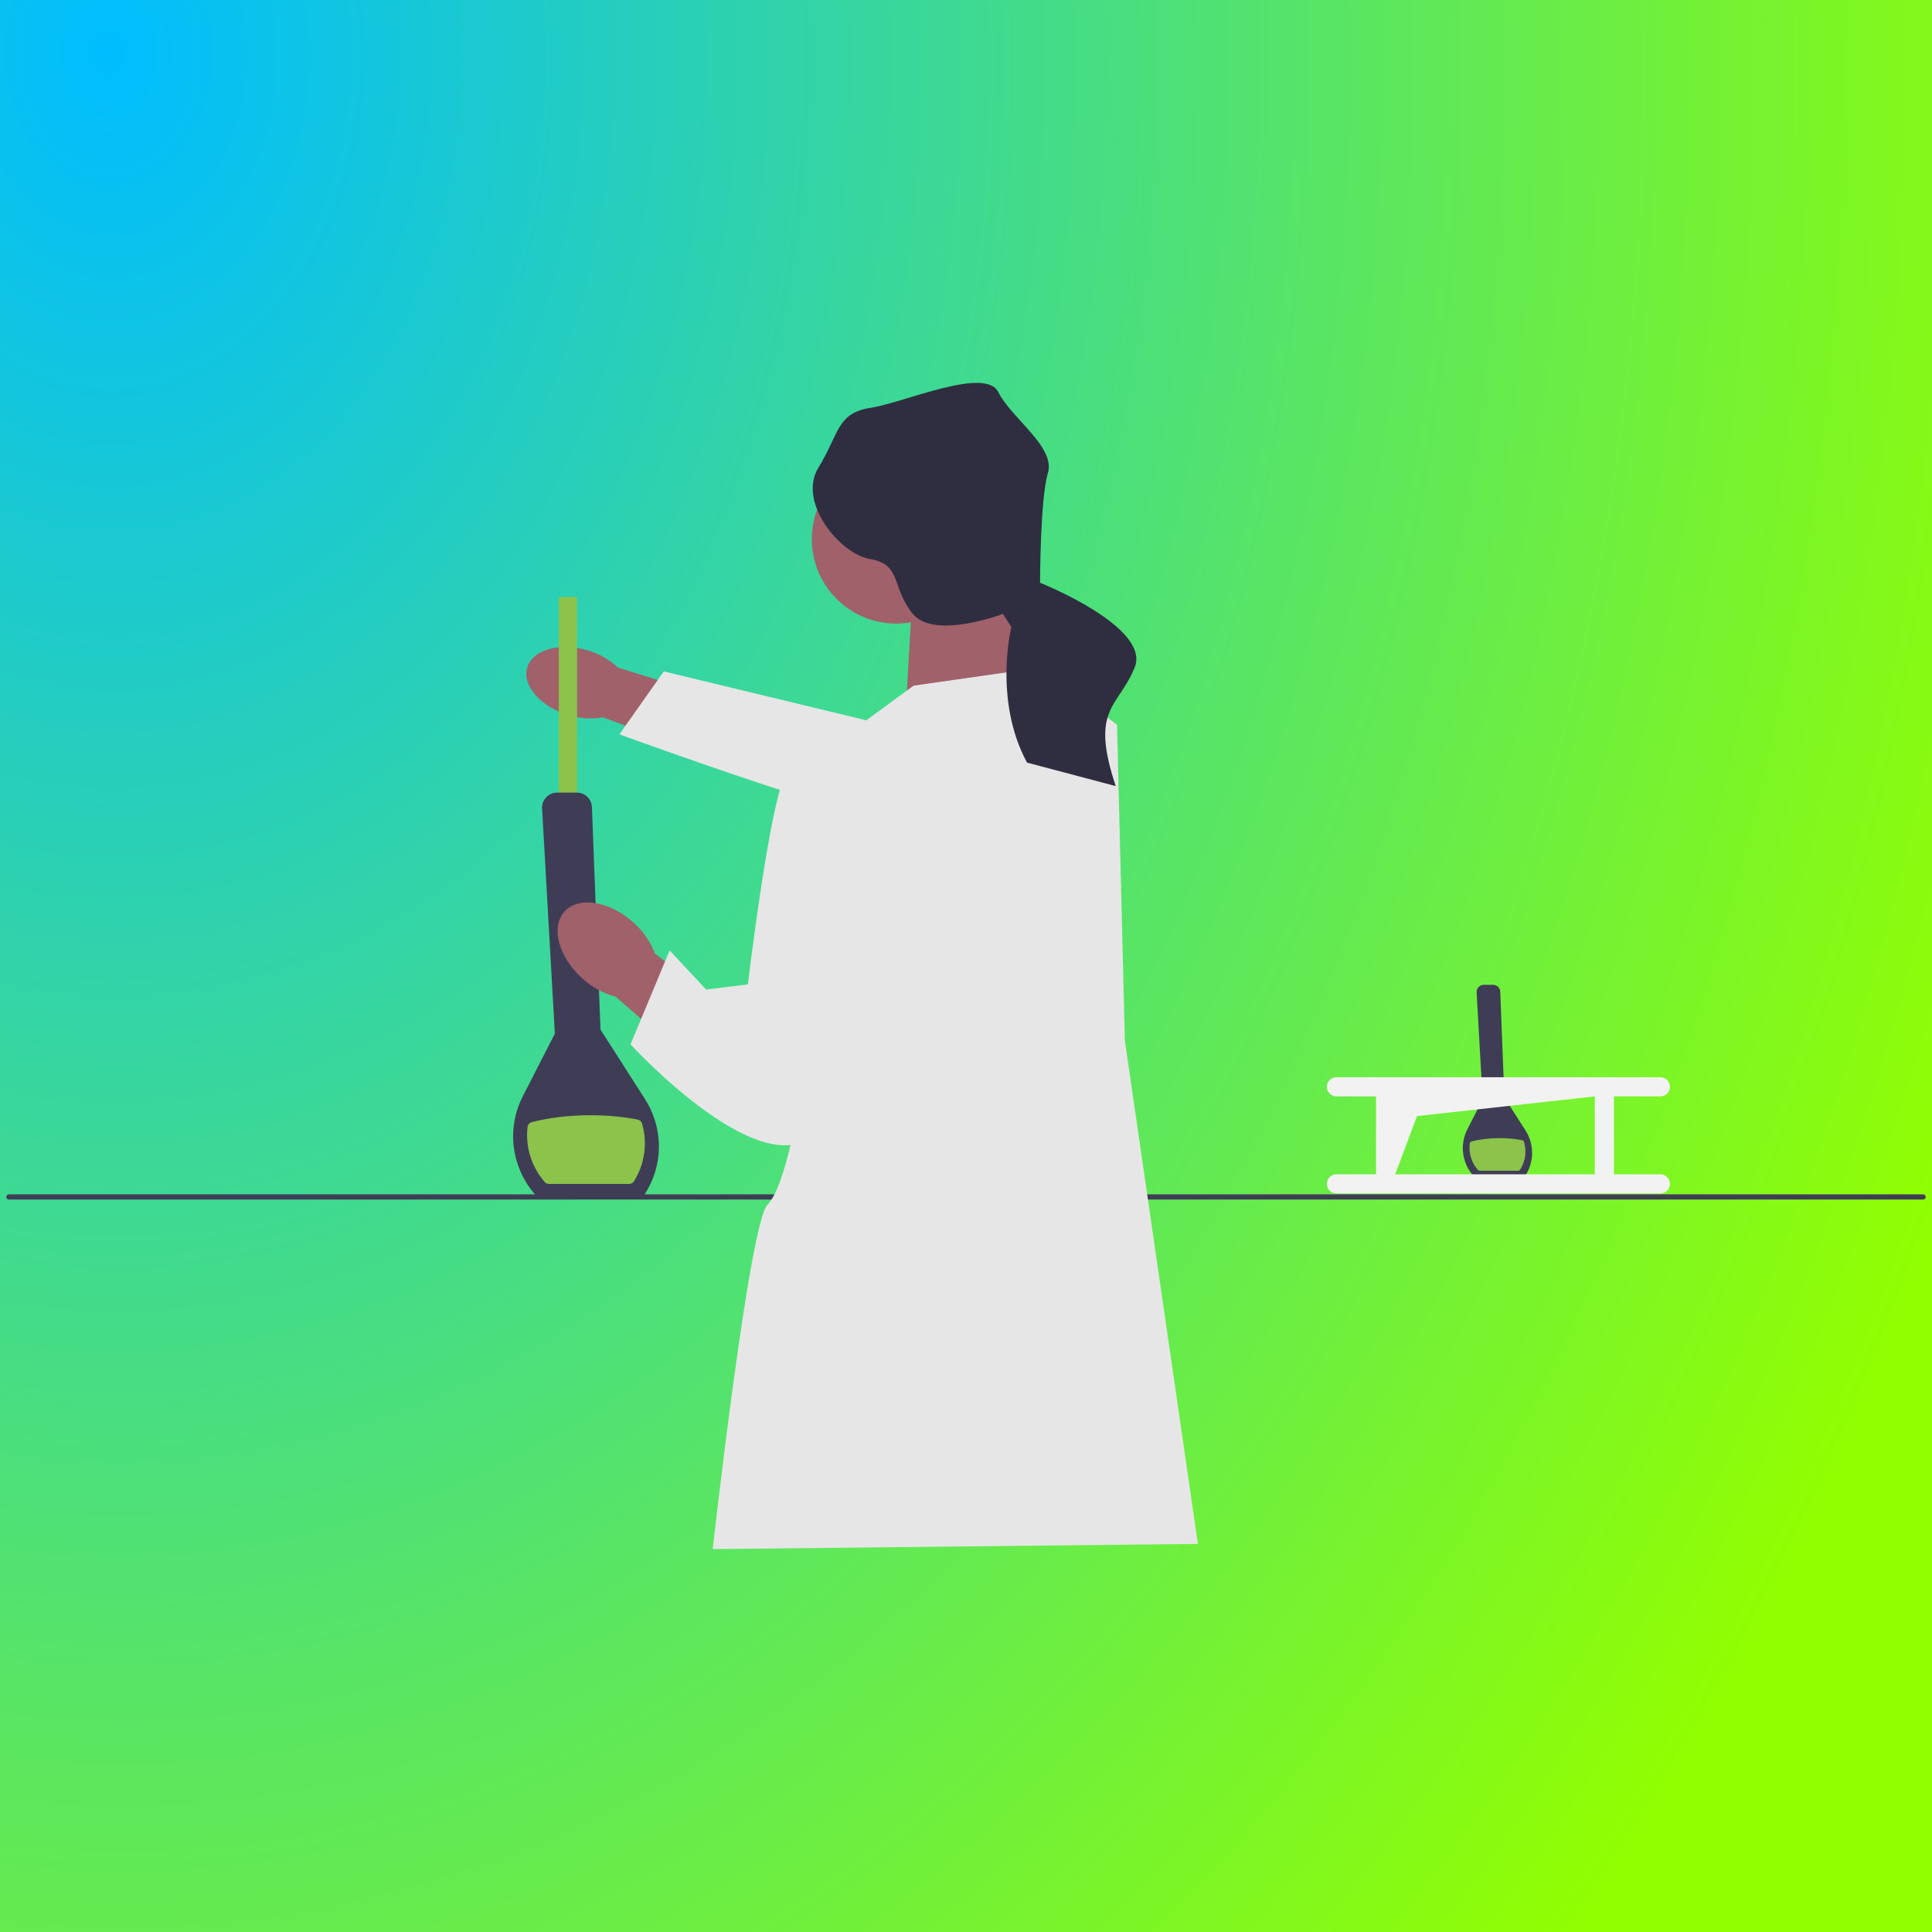 <?xml version="1.0" encoding="UTF-8" standalone="no"?>
<!DOCTYPE svg PUBLIC "-//W3C//DTD SVG 1.1//EN" "http://www.w3.org/Graphics/SVG/1.1/DTD/svg11.dtd">
<svg width="100%" height="100%" viewBox="0 0 848 848" version="1.1" xmlns="http://www.w3.org/2000/svg" xmlns:xlink="http://www.w3.org/1999/xlink" xml:space="preserve" xmlns:serif="http://www.serif.com/" style="fill-rule:evenodd;clip-rule:evenodd;stroke-linejoin:round;stroke-miterlimit:2;">
    <rect x="0" y="0" width="848" height="848" fill="#808080" stroke="none"/>
    <g transform="matrix(1.474,0,0,1.99,-6.787,-5.154)">
        <rect x="0.86" y="0.836" width="584.626" height="430.226" style="fill:url(#_Radial1);"/>
    </g>
    <g id="undraw_scientist_qf93-2.svg" transform="matrix(1.145,0,0,1.145,424,424)">
        <g transform="matrix(1,0,0,1,-367.898,-223.533)">
            <g>
                <path d="M582.005,304.398L562.766,304.398L562.695,304.323C559.274,300.69 557.736,295.587 558.581,290.673C558.85,289.087 559.361,287.546 560.101,286.096L565.954,274.649L563.629,233.642C563.586,232.882 563.85,232.159 564.373,231.606C564.895,231.053 565.603,230.749 566.365,230.749L569.963,230.749C571.442,230.749 572.646,231.905 572.704,233.381L574.27,273.914L582.374,286.57C583.066,287.652 583.623,288.802 584.029,289.99C585.617,294.599 585.035,299.606 582.432,303.726L582.431,303.727L582.005,304.398L582.005,304.398L582.005,304.398Z" style="fill:rgb(63,61,86);fill-rule:nonzero;"/>
                <path d="M580.35,301.561C580.167,301.848 579.851,302.022 579.51,302.022L564.866,302.022C564.583,302.022 564.309,301.906 564.123,301.693C561.651,298.882 560.561,295.197 560.993,291.606C561.041,291.213 561.331,290.889 561.715,290.788C564.772,289.982 568.461,289.514 572.435,289.514C575.542,289.514 578.476,289.802 581.071,290.311C581.426,290.381 581.72,290.64 581.822,290.987C582.858,294.504 582.369,298.366 580.35,301.561L580.35,301.561Z" style="fill:rgb(139,195,75);fill-rule:nonzero;"/>
            </g>
            <path d="M734.795,313.066L1,313.066C0.448,313.066 0,312.618 0,312.066C0,311.513 0.448,311.066 1,311.066L734.795,311.066C735.348,311.066 735.795,311.513 735.795,312.066C735.795,312.618 735.348,313.066 734.795,313.066Z" style="fill:rgb(63,61,86);fill-rule:nonzero;"/>
            <path id="uuid-a22fcf1e-c03d-4784-a1d1-60fe57ace554-537" d="M215.451,127.327C204.698,124.109 197.643,115.951 199.692,109.108C201.742,102.265 212.119,99.329 222.876,102.55C227.19,103.778 231.148,106.021 234.417,109.092L279.806,123.306L272.682,144.464L228.693,128.205C224.272,128.974 219.732,128.673 215.451,127.327L215.451,127.327L215.451,127.327L215.451,127.327Z" style="fill:rgb(160,97,106);fill-rule:nonzero;"/>
            <path d="M416.795,132.887L417.341,170.26C417.341,170.26 370.361,169.636 353.925,170.935C337.489,172.235 235.035,134.733 235.035,134.733L252.051,110.604L365.074,137.886L416.795,132.887Z" style="fill:rgb(230,230,230);fill-rule:nonzero;"/>
            <rect x="211.795" y="82.066" width="7" height="95" style="fill:rgb(139,195,75);"/>
            <path d="M244.07,312.066L203.58,312.066L203.431,311.908C196.231,304.262 192.995,293.523 194.772,283.181C195.338,279.842 196.414,276.601 197.97,273.548L210.289,249.458L205.396,163.155C205.306,161.555 205.862,160.033 206.962,158.87C208.062,157.706 209.551,157.066 211.155,157.066L218.726,157.066C221.839,157.066 224.374,159.499 224.495,162.607L227.79,247.91L244.846,274.546C246.303,276.822 247.475,279.243 248.329,281.743C251.672,291.443 250.447,301.981 244.968,310.653L244.967,310.655L244.07,312.066L244.07,312.066Z" style="fill:rgb(63,61,86);fill-rule:nonzero;"/>
            <path d="M240.586,306.095C240.202,306.699 239.536,307.066 238.819,307.066L207.998,307.066C207.404,307.066 206.827,306.82 206.435,306.374C201.232,300.457 198.94,292.702 199.849,285.144C199.948,284.316 200.561,283.635 201.367,283.422C207.802,281.727 215.566,280.742 223.928,280.742C230.468,280.742 236.643,281.347 242.104,282.42C242.852,282.567 243.47,283.112 243.685,283.843C245.866,291.244 244.835,299.37 240.586,306.095L240.586,306.095L240.586,306.095Z" style="fill:rgb(139,195,75);fill-rule:nonzero;"/>
            <path d="M386.795,80.066L392.795,121.066L344.795,126.066L347.795,73.066L386.795,80.066Z" style="fill:rgb(160,97,106);fill-rule:nonzero;"/>
            <circle cx="341.168" cy="59.905" r="32.373" style="fill:rgb(160,97,106);"/>
            <path id="uuid-859ba9a7-385e-4413-9dad-1712eca53323-538" d="M240.312,206.784C231.156,198.564 219.371,196.716 213.989,202.656C208.608,208.596 211.67,220.073 220.83,228.294C224.443,231.63 228.825,234.034 233.608,235.307L272.856,269.636L289.048,250.531L248.638,218.717C246.874,214.11 244.019,210.019 240.312,206.784L240.312,206.784L240.312,206.784Z" style="fill:rgb(160,97,106);fill-rule:nonzero;"/>
            <path d="M347.795,116.066L396.795,109.066L425.795,131.066L428.795,252.066L456.795,445.066L270.795,447.066C270.795,447.066 284.795,322.066 291.795,315.066C298.795,308.066 303.795,276.066 303.795,276.066L317.795,138.066C317.795,138.066 347.795,116.066 347.795,116.066Z" style="fill:rgb(230,230,230);fill-rule:nonzero;"/>
            <path d="M329.295,137.566C329.295,137.566 303.295,135.566 297.295,153.566C291.295,171.566 284.295,230.566 284.295,230.566L268.295,232.566L254.295,217.566L239.295,253.566C239.295,253.566 292.295,311.566 312.295,285.566C332.295,259.566 329.295,137.566 329.295,137.566Z" style="fill:rgb(230,230,230);fill-rule:nonzero;"/>
            <path d="M396.295,76.617C396.295,76.617 396.295,44.566 399.295,34.566C402.295,24.566 385.295,13.566 380.295,3.566C375.295,-6.434 344.295,7.566 331.295,9.566C318.295,11.566 319.295,19.566 311.295,32.566C303.295,45.566 319.295,65.566 331.295,67.566C343.295,69.566 339.295,78.566 347.528,88.566C355.76,98.566 382.054,88.566 382.054,88.566L385.295,93.566C385.295,93.566 378.295,121.566 391.295,145.566L425.295,154.566C415.295,124.566 426.295,124.566 432.567,109.066C438.839,93.566 396.295,76.617 396.295,76.617L396.295,76.617Z" style="fill:rgb(47,46,65);fill-rule:nonzero;"/>
            <path d="M634.111,303.389L616.288,303.389L616.288,273.509L634.111,273.509C636.138,273.503 637.776,271.855 637.77,269.829C637.764,267.81 636.129,266.176 634.111,266.17L509.873,266.17C507.847,266.176 506.209,267.824 506.215,269.85C506.221,271.868 507.855,273.503 509.873,273.509L525.075,273.509L525.075,303.389L509.873,303.389C507.847,303.395 506.209,305.043 506.215,307.069C506.221,309.087 507.855,310.722 509.873,310.728L634.111,310.728C636.138,310.722 637.776,309.074 637.77,307.048C637.764,305.029 636.129,303.395 634.111,303.389ZM532.414,303.389L540.795,281.066L608.949,273.509L608.949,303.389L532.414,303.389L532.414,303.389Z" style="fill:rgb(242,242,242);fill-rule:nonzero;"/>
        </g>
    </g>
    <defs>
        <radialGradient id="_Radial1" cx="0" cy="0" r="1" gradientUnits="userSpaceOnUse" gradientTransform="matrix(491.367,360.076,-362.896,487.549,34.448,14.159)"><stop offset="0" style="stop-color:rgb(0,189,255);stop-opacity:1"/><stop offset="1" style="stop-color:rgb(146,255,0);stop-opacity:1"/></radialGradient>
    </defs>
</svg>
